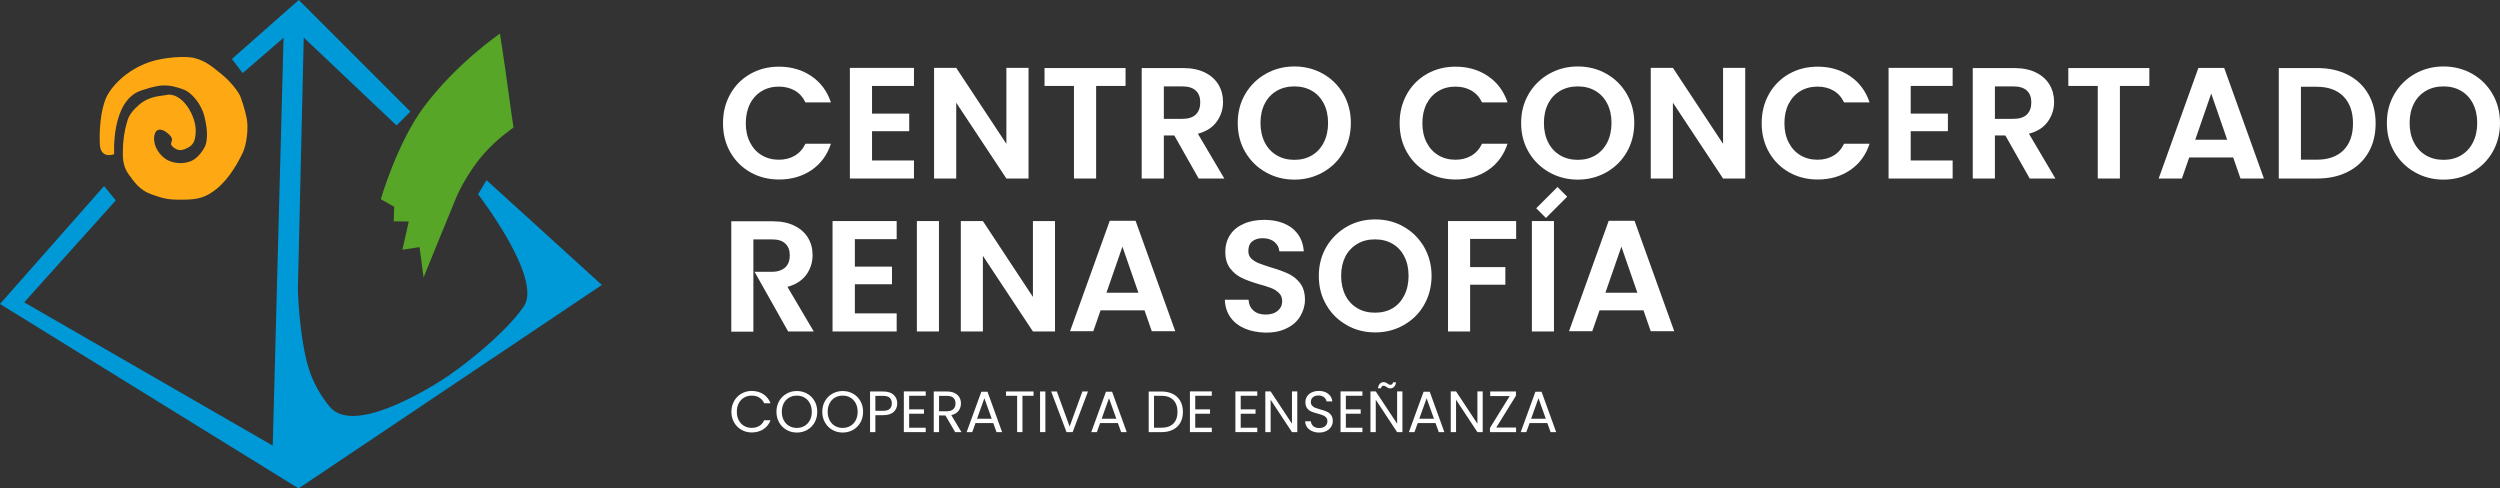 <svg xmlns="http://www.w3.org/2000/svg" id="Layer_1" data-name="Layer 1" viewBox="0 0 1064.21 207.9"><rect x="0" y="0" width="1064.21" height="207.9" fill="#333333" stroke="none"/><g><g id="Layer-1"><path d="M0,129.4l127.1,78.5,129.1-86.6-49.1-44.6-3.6,6s27.6,35.7,19.5,47.7c-8.2,12-27.4,26.7-34.9,31.4s-37.9,23.3-47.8,11.3c-3.6-4.4-7.4-10.5-9.4-18-3.6-13.2-4.1-31.6-4.1-31.6l2.5-107.5,39.5,37.4,5.9-5.9L127.2,0l-28.5,25.1,4.6,6,17.4-15-4.6,173.6L10.3,128.7l39-43.4-5-6.1L0,129.4Z" fill="#0099d8"></path><path d="M48.6,65.6s-1.4-22.6,11.3-27c1.6-.5,5.4-1.9,8.9-2.2,3.3-.2,6.2.5,9.6,1.8,3.1,1.2,7.3,6,8.6,11.3,1.7,6.7,1.2,10.9.2,13-.7,1.4-2.9,4.7-5.5,5.9-4.2,2-9.1.8-11.3-.8-3.6-2.5-5.5-6.9-4.6-10.3s4.1-2.3,6.6.4c2.5,2.7-1.8,3.1,2.3,5.6,1.9,1.2,3.9.3,5.4-.5,1.8-1,3-2.3,3.2-6.3.5-7.3-6.1-17.8-12.8-16-1.6.4-6.9.2-11.4,4.2-4.6,4-4.7,6.5-5.1,7.5-.8,2.7-1.8,7.6-1.7,13.5,0,3.3.7,6,2.4,8.4,2.4,3.3,4.7,6.8,9.7,8.6,5.2,1.8,6.8,2.4,13.9,2.3,6.4-.1,9.5-1.1,13.9-4.6,5.9-4.8,9.7-12.4,11.1-15.3,1.7-3.7,2.2-9.1,2-12.4-.1-2.9-1.6-7.8-2.8-11.2-.8-2.4-4.6-7-7.8-9.6-4.6-3.8-7.2-5.9-11.6-7.1-4-1.2-13.6-.3-18.8,1.4-10.8,3.5-17.5,11.2-19.4,16.1s-2.7,12.3-2.4,19c.3,6.7,6.1,4.3,6.1,4.3Z" fill="#fea914"></path><path d="M212.8,14.3s-18.5,12.7-32.2,31c-11.5,15.3-18.5,39.5-18.5,39.5l5.7,3.2-.2,6.2,6.4.1-2.7,12,7.3-1.1,1.7,12.9s10.4-25.6,13.9-34c1.7-4.1,6.3-12.5,11.9-18.8,5.8-6.5,12.5-11,12.5-11,0,0-1.3-8.6-2.3-16.1-1.6-12.2-3.5-23.9-3.5-23.9Z" fill="#57a627"></path></g><path d="M363.9,101.7v11.8h15.8v7.5h-15.8v12.4h17.8v7.7h-27.3v-47h27.3v7.7h-17.8v-.1Z" fill="#ffffff"></path><path d="M399.7,94.1v47h-9.4v-47h9.4Z" fill="#ffffff"></path><path d="M449.1,141.1h-9.4l-21.3-32.2v32.2h-9.4v-47h9.4l21.3,32.3v-32.3h9.4v47Z" fill="#ffffff"></path><path d="M487.2,132.1h-18.7l-3.1,8.9h-9.9l16.9-47h11l16.9,47h-10l-3.1-8.9ZM484.6,124.6l-6.8-19.6-6.8,19.6h13.6Z" fill="#ffffff"></path><path d="M530,139.9c-2.6-1.1-4.7-2.7-6.2-4.8s-2.3-4.6-2.4-7.5h10.1c.1,1.9.8,3.5,2.1,4.6,1.2,1.1,2.9,1.7,5.1,1.7s3.9-.5,5.2-1.6,1.9-2.4,1.9-4.1c0-1.4-.4-2.5-1.3-3.4-.9-.9-1.9-1.6-3.2-2.1s-3-1.1-5.3-1.7c-3.1-.9-5.5-1.8-7.4-2.7s-3.5-2.2-4.9-4-2.1-4.1-2.1-7.1c0-2.8.7-5.2,2.1-7.3,1.4-2.1,3.3-3.6,5.9-4.7,2.5-1.1,5.4-1.6,8.6-1.6,4.8,0,8.8,1.2,11.8,3.5,3,2.4,4.7,5.6,5,9.9h-10.4c-.1-1.6-.8-2.9-2.1-4s-3-1.6-5.1-1.6c-1.8,0-3.3.5-4.4,1.4-1.1.9-1.6,2.3-1.6,4.1,0,1.3.4,2.3,1.2,3.1s1.9,1.5,3.1,2c1.2.5,3,1.1,5.2,1.8,3.1.9,5.5,1.8,7.5,2.7,1.9.9,3.6,2.2,5,4s2.1,4.2,2.1,7.1c0,2.5-.7,4.8-2,7s-3.2,3.9-5.7,5.1c-2.5,1.3-5.5,1.9-8.9,1.9-3.4-.1-6.3-.6-8.9-1.7Z" fill="#ffffff"></path><path d="M573.3,138.4c-3.7-2.1-6.6-4.9-8.7-8.6-2.2-3.7-3.2-7.8-3.2-12.4s1.1-8.7,3.2-12.3c2.2-3.7,5.1-6.5,8.7-8.6,3.7-2.1,7.7-3.1,12.1-3.1s8.5,1,12.1,3.1c3.7,2.1,6.5,4.9,8.7,8.6,2.1,3.7,3.2,7.8,3.2,12.3s-1.1,8.8-3.2,12.4c-2.1,3.7-5,6.5-8.7,8.6s-7.7,3.1-12.1,3.1c-4.4,0-8.5-1-12.1-3.1ZM592.8,131.2c2.2-1.3,3.8-3.1,5-5.5s1.8-5.1,1.8-8.3-.6-5.9-1.8-8.2c-1.2-2.4-2.9-4.2-5-5.4-2.2-1.3-4.6-1.9-7.5-1.9s-5.3.6-7.5,1.9c-2.2,1.3-3.9,3.1-5.1,5.4-1.2,2.4-1.8,5.1-1.8,8.2s.6,5.9,1.8,8.3c1.2,2.4,2.9,4.2,5.1,5.5,2.2,1.3,4.7,1.9,7.5,1.9s5.4-.6,7.5-1.9Z" fill="#ffffff"></path><path d="M645.4,94.1v7.6h-19.6v12h15v7.5h-15v19.9h-9.4v-47h29Z" fill="#ffffff"></path><path d="M661.5,94.1v47h-9.4v-47h9.4Z" fill="#ffffff"></path><path d="M699.6,132.1h-18.7l-3.1,8.9h-9.9l16.9-47h11l16.9,47h-10l-3.1-8.9ZM697,124.6l-6.8-19.6-6.8,19.6h13.6Z" fill="#ffffff"></path><g><path d="M312.49,170.73c.76-1.35,1.8-2.4,3.12-3.17,1.32-.76,2.78-1.14,4.38-1.14,1.89,0,3.53.46,4.94,1.37,1.41.91,2.43,2.2,3.08,3.87h-2.71c-.48-1.04-1.17-1.84-2.07-2.41s-1.98-.84-3.24-.84-2.29.28-3.25.84c-.96.56-1.71,1.36-2.26,2.4-.55,1.03-.82,2.25-.82,3.64s.27,2.58.82,3.61c.55,1.03,1.3,1.83,2.26,2.4.96.56,2.04.84,3.25.84s2.34-.28,3.24-.83,1.59-1.35,2.07-2.4h2.71c-.65,1.66-1.67,2.93-3.08,3.83-1.41.9-3.05,1.35-4.94,1.35-1.61,0-3.07-.38-4.38-1.13-1.32-.75-2.35-1.8-3.12-3.14-.76-1.34-1.14-2.85-1.14-4.54s.38-3.21,1.14-4.56Z" fill="#ffffff"></path><path d="M334.81,182.99c-1.32-.75-2.37-1.8-3.14-3.15s-1.15-2.87-1.15-4.55.38-3.21,1.15-4.56c.77-1.35,1.82-2.4,3.14-3.15,1.32-.75,2.79-1.13,4.39-1.13s3.09.38,4.42,1.13c1.32.75,2.37,1.8,3.13,3.14.76,1.34,1.14,2.86,1.14,4.57s-.38,3.23-1.14,4.57c-.76,1.34-1.8,2.39-3.13,3.14-1.32.75-2.8,1.13-4.42,1.13s-3.07-.38-4.39-1.13ZM342.46,181.32c.97-.56,1.73-1.37,2.28-2.41.55-1.04.83-2.25.83-3.62s-.28-2.6-.83-3.64c-.55-1.03-1.31-1.83-2.27-2.4s-2.05-.84-3.28-.84-2.32.28-3.28.84c-.96.56-1.72,1.36-2.27,2.4-.55,1.03-.83,2.25-.83,3.64s.28,2.58.83,3.62c.55,1.04,1.32,1.85,2.28,2.41.97.56,2.06.84,3.26.84s2.3-.28,3.26-.84Z" fill="#ffffff"></path><path d="M354.32,182.99c-1.32-.75-2.37-1.8-3.14-3.15s-1.15-2.87-1.15-4.55.38-3.21,1.15-4.56c.77-1.35,1.82-2.4,3.14-3.15,1.32-.75,2.79-1.13,4.39-1.13s3.09.38,4.42,1.13c1.32.75,2.37,1.8,3.13,3.14.76,1.34,1.14,2.86,1.14,4.57s-.38,3.23-1.14,4.57c-.76,1.34-1.8,2.39-3.13,3.14-1.32.75-2.8,1.13-4.42,1.13s-3.07-.38-4.39-1.13ZM361.98,181.32c.97-.56,1.73-1.37,2.28-2.41.55-1.04.83-2.25.83-3.62s-.28-2.6-.83-3.64c-.55-1.03-1.31-1.83-2.27-2.4s-2.05-.84-3.28-.84-2.32.28-3.28.84c-.96.56-1.72,1.36-2.27,2.4-.55,1.03-.83,2.25-.83,3.64s.28,2.58.83,3.62c.55,1.04,1.32,1.85,2.28,2.41.97.56,2.06.84,3.26.84s2.3-.28,3.26-.84Z" fill="#ffffff"></path><path d="M380.47,175.3c-.98.95-2.49,1.43-4.51,1.43h-3.33v7.22h-2.26v-17.3h5.58c1.95,0,3.44.47,4.46,1.42,1.02.94,1.53,2.16,1.53,3.65s-.49,2.64-1.48,3.59ZM378.74,174.04c.6-.55.89-1.32.89-2.33,0-2.13-1.22-3.2-3.67-3.2h-3.33v6.36h3.33c1.26,0,2.18-.27,2.78-.82Z" fill="#ffffff"></path><path d="M387.01,168.48v5.78h6.31v1.86h-6.31v5.96h7.05v1.86h-9.31v-17.33h9.31v1.86h-7.05Z" fill="#ffffff"></path><path d="M406.59,183.95l-4.12-7.08h-2.73v7.08h-2.26v-17.3h5.58c1.31,0,2.41.22,3.31.67s1.58,1.05,2.02,1.81c.45.76.67,1.63.67,2.61,0,1.19-.34,2.24-1.03,3.15s-1.72,1.51-3.09,1.81l4.34,7.25h-2.71ZM399.74,175.06h3.33c1.22,0,2.14-.3,2.76-.91.61-.6.92-1.41.92-2.42s-.3-1.82-.91-2.38c-.6-.56-1.53-.84-2.77-.84h-3.33v6.55Z" fill="#ffffff"></path><path d="M422.8,180.1h-7.55l-1.39,3.85h-2.38l6.26-17.2h2.61l6.23,17.2h-2.38l-1.39-3.85ZM422.16,178.26l-3.13-8.74-3.13,8.74h6.26Z" fill="#ffffff"></path><path d="M439.96,166.64v1.84h-4.72v15.46h-2.26v-15.46h-4.74v-1.84h11.72Z" fill="#ffffff"></path><path d="M445,166.64v17.3h-2.26v-17.3h2.26Z" fill="#ffffff"></path><path d="M463.14,166.64l-6.53,17.3h-2.61l-6.53-17.3h2.41l5.44,14.92,5.44-14.92h2.38Z" fill="#ffffff"></path><path d="M475.85,180.1h-7.55l-1.39,3.85h-2.38l6.26-17.2h2.61l6.23,17.2h-2.38l-1.39-3.85ZM475.21,178.26l-3.13-8.74-3.13,8.74h6.25Z" fill="#ffffff"></path><path d="M499.27,167.7c1.38.7,2.44,1.71,3.18,3.02.74,1.31,1.1,2.85,1.1,4.62s-.37,3.31-1.1,4.61-1.8,2.29-3.18,2.98-3.02,1.03-4.9,1.03h-5.39v-17.3h5.39c1.89,0,3.52.35,4.9,1.05ZM499.48,180.31c1.17-1.18,1.76-2.84,1.76-4.98s-.59-3.83-1.77-5.04c-1.18-1.21-2.88-1.81-5.1-1.81h-3.13v13.6h3.13c2.23,0,3.94-.59,5.11-1.78Z" fill="#ffffff"></path><path d="M508.79,168.48v5.78h6.3v1.86h-6.3v5.96h7.05v1.86h-9.31v-17.33h9.31v1.86h-7.05Z" fill="#ffffff"></path><path d="M528.15,168.48v5.78h6.31v1.86h-6.31v5.96h7.05v1.86h-9.31v-17.33h9.31v1.86h-7.05Z" fill="#ffffff"></path><path d="M552.23,183.95h-2.26l-9.08-13.78v13.78h-2.26v-17.33h2.26l9.08,13.75v-13.75h2.26v17.33Z" fill="#ffffff"></path><path d="M558.5,183.51c-.9-.41-1.61-.97-2.12-1.69-.51-.72-.78-1.55-.79-2.5h2.41c.08.81.42,1.49,1.01,2.05.59.55,1.44.83,2.57.83s1.92-.27,2.54-.81c.62-.54.93-1.23.93-2.07,0-.66-.18-1.2-.55-1.61s-.82-.73-1.37-.94-1.28-.45-2.21-.7c-1.14-.3-2.06-.6-2.74-.89s-1.27-.77-1.76-1.4-.73-1.49-.73-2.57c0-.94.24-1.78.72-2.51.48-.73,1.15-1.29,2.02-1.69s1.87-.6,2.99-.6c1.62,0,2.95.41,3.98,1.22,1.03.81,1.62,1.89,1.75,3.23h-2.48c-.08-.66-.43-1.25-1.04-1.75-.61-.5-1.42-.76-2.43-.76-.94,0-1.71.24-2.31.73s-.89,1.17-.89,2.05c0,.63.18,1.14.53,1.54.36.4.79.7,1.32.91.52.21,1.25.44,2.2.71,1.14.31,2.06.62,2.75.93.7.31,1.29.78,1.79,1.42.5.64.75,1.5.75,2.59,0,.84-.22,1.64-.67,2.38-.45.74-1.11,1.35-1.99,1.81-.88.46-1.91.7-3.1.7s-2.16-.2-3.07-.61Z" fill="#ffffff"></path><path d="M572.91,168.48v5.78h6.31v1.86h-6.31v5.96h7.05v1.86h-9.31v-17.33h9.31v1.86h-7.05Z" fill="#ffffff"></path><path d="M596.99,183.95h-2.26l-9.09-13.78v13.78h-2.26v-17.33h2.26l9.09,13.75v-13.75h2.26v17.33ZM587.39,163.34c.44-.45.99-.67,1.65-.67.31,0,.58.05.81.16s.49.26.81.46c.23.17.44.29.62.38.18.09.38.14.6.14.28,0,.52-.09.72-.27.2-.18.32-.45.37-.79h1.29c-.1.83-.37,1.46-.82,1.91s-1,.67-1.66.67c-.31,0-.59-.05-.83-.16-.24-.11-.51-.27-.81-.48-.26-.17-.48-.29-.63-.37-.16-.08-.34-.12-.56-.12-.28,0-.52.09-.71.27-.19.18-.31.46-.36.82h-1.32c.12-.84.39-1.49.83-1.94Z" fill="#ffffff"></path><path d="M611.06,180.1h-7.55l-1.39,3.85h-2.38l6.26-17.2h2.61l6.23,17.2h-2.38l-1.39-3.85ZM610.42,178.26l-3.13-8.74-3.13,8.74h6.25Z" fill="#ffffff"></path><path d="M631.17,183.95h-2.26l-9.09-13.78v13.78h-2.26v-17.33h2.26l9.09,13.75v-13.75h2.26v17.33Z" fill="#ffffff"></path><path d="M636.93,181.99h8.44v1.96h-11.12v-1.79l8.39-13.55h-8.29v-1.96h10.97v1.79l-8.39,13.55Z" fill="#ffffff"></path><path d="M658.67,180.1h-7.55l-1.39,3.85h-2.38l6.25-17.2h2.61l6.23,17.2h-2.38l-1.39-3.85ZM658.03,178.26l-3.13-8.74-3.13,8.74h6.26Z" fill="#ffffff"></path></g><path d="M667.13,83.73l-9.05,9.05-4.13-4.13,9.05-9.05,4.13,4.13Z" fill="#ffffff"></path><path d="M328.6,115.7c2.6,0,4.5-.6,5.7-1.9,1.3-1.2,1.9-2.9,1.9-5.1s-.6-3.8-1.9-5-3.2-1.8-5.7-1.8h-7.9v13l.4.8h7.5Z" fill="none"></path><path d="M335.5,141.1h10.9l-11.2-19c3.5-.9,6.2-2.7,8-5.1,1.8-2.5,2.7-5.3,2.7-8.4,0-2.7-.6-5.1-1.9-7.3s-3.2-3.9-5.8-5.2c-2.6-1.3-5.7-1.9-9.3-1.9h-17.6v47h9.4v-14.9h0v-11.4h0v-13h7.9c2.6,0,4.5.6,5.7,1.8,1.3,1.2,1.9,2.9,1.9,5s-.6,3.9-1.9,5.1c-1.3,1.2-3.2,1.9-5.7,1.9h-7.4l4,7.1h0l10.3,18.3Z" fill="#ffffff"></path></g><g><path d="M310.89,39.99c2.09-3.66,4.94-6.51,8.56-8.55,3.61-2.04,7.67-3.06,12.16-3.06,5.25,0,9.86,1.35,13.81,4.04,3.95,2.69,6.71,6.42,8.29,11.18h-10.84c-1.08-2.25-2.59-3.93-4.55-5.05-1.95-1.12-4.21-1.68-6.77-1.68-2.74,0-5.18.64-7.31,1.92-2.13,1.28-3.8,3.09-4.98,5.42-1.19,2.34-1.79,5.08-1.79,8.22s.59,5.83,1.79,8.18c1.19,2.36,2.85,4.18,4.98,5.46,2.13,1.28,4.57,1.92,7.31,1.92,2.56,0,4.82-.57,6.77-1.72,1.95-1.15,3.47-2.84,4.55-5.09h10.84c-1.57,4.81-4.32,8.54-8.25,11.22-3.93,2.67-8.54,4.01-13.84,4.01-4.49,0-8.54-1.02-12.16-3.06-3.62-2.04-6.47-4.88-8.56-8.52-2.09-3.64-3.13-7.77-3.13-12.39s1.04-8.77,3.13-12.43Z" fill="#ffffff"></path><path d="M371.21,36.58v11.79h15.83v7.48h-15.83v12.46h17.85v7.68h-27.28V28.9h27.28v7.68h-17.85Z" fill="#ffffff"></path><path d="M437.83,75.99h-9.43l-21.35-32.27v32.27h-9.43V28.9h9.43l21.35,32.33V28.9h9.43v47.08Z" fill="#ffffff"></path><path d="M479.13,28.97v7.61h-12.53v39.41h-9.43v-39.41h-12.53v-7.61h34.49Z" fill="#ffffff"></path><path d="M510.25,75.99l-10.37-18.32h-4.45v18.32h-9.43V28.97h17.65c3.64,0,6.74.64,9.3,1.92s4.48,3.01,5.76,5.19c1.28,2.18,1.92,4.61,1.92,7.31,0,3.1-.9,5.89-2.69,8.39-1.8,2.49-4.47,4.21-8.02,5.15l11.25,19.06h-10.91ZM495.43,50.59h7.88c2.56,0,4.47-.62,5.73-1.85,1.26-1.23,1.89-2.95,1.89-5.15s-.63-3.83-1.89-5.02c-1.26-1.19-3.17-1.79-5.73-1.79h-7.88v13.81Z" fill="#ffffff"></path><path d="M538.87,73.36c-3.68-2.06-6.6-4.93-8.76-8.59-2.16-3.66-3.23-7.8-3.23-12.43s1.08-8.7,3.23-12.36c2.16-3.66,5.07-6.52,8.76-8.59,3.68-2.06,7.72-3.1,12.12-3.1s8.5,1.03,12.16,3.1c3.66,2.07,6.56,4.93,8.69,8.59,2.13,3.66,3.2,7.78,3.2,12.36s-1.07,8.77-3.2,12.43c-2.13,3.66-5.04,6.52-8.72,8.59-3.68,2.07-7.72,3.1-12.12,3.1s-8.44-1.03-12.12-3.1ZM558.47,66.12c2.16-1.28,3.84-3.11,5.05-5.49,1.21-2.38,1.82-5.14,1.82-8.29s-.61-5.89-1.82-8.25c-1.21-2.36-2.9-4.16-5.05-5.42-2.16-1.26-4.65-1.89-7.48-1.89s-5.33.63-7.51,1.89c-2.18,1.26-3.87,3.06-5.09,5.42-1.21,2.36-1.82,5.11-1.82,8.25s.61,5.91,1.82,8.29c1.21,2.38,2.91,4.21,5.09,5.49,2.18,1.28,4.68,1.92,7.51,1.92s5.32-.64,7.48-1.92Z" fill="#ffffff"></path><path d="M598.92,39.99c2.09-3.66,4.94-6.51,8.55-8.55,3.61-2.04,7.67-3.06,12.16-3.06,5.25,0,9.86,1.35,13.81,4.04,3.95,2.69,6.71,6.42,8.29,11.18h-10.85c-1.08-2.25-2.59-3.93-4.55-5.05-1.95-1.12-4.21-1.68-6.77-1.68-2.74,0-5.18.64-7.31,1.92s-3.79,3.09-4.98,5.42c-1.19,2.34-1.79,5.08-1.79,8.22s.59,5.83,1.79,8.18c1.19,2.36,2.85,4.18,4.98,5.46s4.57,1.92,7.31,1.92c2.56,0,4.82-.57,6.77-1.72,1.95-1.15,3.47-2.84,4.55-5.09h10.85c-1.57,4.81-4.32,8.54-8.25,11.22-3.93,2.67-8.54,4.01-13.84,4.01-4.49,0-8.54-1.02-12.16-3.06-3.62-2.04-6.47-4.88-8.55-8.52-2.09-3.64-3.13-7.77-3.13-12.39s1.04-8.77,3.13-12.43Z" fill="#ffffff"></path><path d="M659.51,73.36c-3.68-2.06-6.6-4.93-8.76-8.59-2.16-3.66-3.23-7.8-3.23-12.43s1.08-8.7,3.23-12.36c2.16-3.66,5.07-6.52,8.76-8.59,3.68-2.06,7.72-3.1,12.12-3.1s8.5,1.03,12.16,3.1c3.66,2.07,6.56,4.93,8.69,8.59,2.13,3.66,3.2,7.78,3.2,12.36s-1.07,8.77-3.2,12.43c-2.13,3.66-5.04,6.52-8.72,8.59-3.68,2.07-7.72,3.1-12.12,3.1s-8.44-1.03-12.12-3.1ZM679.12,66.12c2.16-1.28,3.84-3.11,5.05-5.49,1.21-2.38,1.82-5.14,1.82-8.29s-.61-5.89-1.82-8.25c-1.21-2.36-2.9-4.16-5.05-5.42-2.16-1.26-4.65-1.89-7.48-1.89s-5.33.63-7.51,1.89c-2.18,1.26-3.87,3.06-5.09,5.42-1.21,2.36-1.82,5.11-1.82,8.25s.61,5.91,1.82,8.29c1.21,2.38,2.91,4.21,5.09,5.49,2.18,1.28,4.68,1.92,7.51,1.92s5.32-.64,7.48-1.92Z" fill="#ffffff"></path><path d="M742.91,75.99h-9.43l-21.35-32.27v32.27h-9.43V28.9h9.43l21.35,32.33V28.9h9.43v47.08Z" fill="#ffffff"></path><path d="M753.04,39.99c2.09-3.66,4.94-6.51,8.55-8.55,3.61-2.04,7.67-3.06,12.16-3.06,5.25,0,9.86,1.35,13.81,4.04,3.95,2.69,6.71,6.42,8.29,11.18h-10.85c-1.08-2.25-2.59-3.93-4.55-5.05-1.95-1.12-4.21-1.68-6.77-1.68-2.74,0-5.18.64-7.31,1.92s-3.79,3.09-4.98,5.42c-1.19,2.34-1.79,5.08-1.79,8.22s.59,5.83,1.79,8.18c1.19,2.36,2.85,4.18,4.98,5.46s4.57,1.92,7.31,1.92c2.56,0,4.82-.57,6.77-1.72,1.95-1.15,3.47-2.84,4.55-5.09h10.85c-1.57,4.81-4.32,8.54-8.25,11.22-3.93,2.67-8.54,4.01-13.84,4.01-4.49,0-8.54-1.02-12.16-3.06-3.62-2.04-6.47-4.88-8.55-8.52-2.09-3.64-3.13-7.77-3.13-12.39s1.04-8.77,3.13-12.43Z" fill="#ffffff"></path><path d="M813.36,36.58v11.79h15.83v7.48h-15.83v12.46h17.85v7.68h-27.28V28.9h27.28v7.68h-17.85Z" fill="#ffffff"></path><path d="M864.02,75.99l-10.37-18.32h-4.45v18.32h-9.43V28.97h17.65c3.64,0,6.74.64,9.3,1.92s4.48,3.01,5.76,5.19c1.28,2.18,1.92,4.61,1.92,7.31,0,3.1-.9,5.89-2.69,8.39-1.8,2.49-4.47,4.21-8.02,5.15l11.25,19.06h-10.91ZM849.2,50.59h7.88c2.56,0,4.47-.62,5.73-1.85,1.26-1.23,1.89-2.95,1.89-5.15s-.63-3.83-1.89-5.02c-1.26-1.19-3.17-1.79-5.73-1.79h-7.88v13.81Z" fill="#ffffff"></path><path d="M914.94,28.97v7.61h-12.53v39.41h-9.43v-39.41h-12.53v-7.61h34.49Z" fill="#ffffff"></path><path d="M950.64,67.03h-18.73l-3.1,8.96h-9.9l16.91-47.08h10.98l16.91,47.08h-9.97l-3.1-8.96ZM948.08,59.49l-6.8-19.67-6.8,19.67h13.61Z" fill="#ffffff"></path><path d="M999.51,31.87c3.75,1.93,6.65,4.68,8.69,8.25,2.04,3.57,3.07,7.71,3.07,12.43s-1.02,8.84-3.07,12.36c-2.04,3.53-4.94,6.25-8.69,8.18-3.75,1.93-8.09,2.9-13.03,2.9h-16.44V28.97h16.44c4.94,0,9.28.97,13.03,2.9ZM997.59,63.93c2.69-2.69,4.04-6.49,4.04-11.38s-1.35-8.72-4.04-11.48c-2.69-2.76-6.51-4.14-11.45-4.14h-6.67v31.05h6.67c4.94,0,8.76-1.35,11.45-4.04Z" fill="#ffffff"></path><path d="M1028.04,73.36c-3.68-2.06-6.6-4.93-8.76-8.59-2.16-3.66-3.23-7.8-3.23-12.43s1.08-8.7,3.23-12.36c2.16-3.66,5.07-6.52,8.76-8.59,3.68-2.06,7.72-3.1,12.12-3.1s8.5,1.03,12.16,3.1c3.66,2.07,6.56,4.93,8.69,8.59,2.13,3.66,3.2,7.78,3.2,12.36s-1.07,8.77-3.2,12.43c-2.13,3.66-5.04,6.52-8.72,8.59-3.68,2.07-7.72,3.1-12.12,3.1s-8.44-1.03-12.12-3.1ZM1047.64,66.12c2.16-1.28,3.84-3.11,5.05-5.49,1.21-2.38,1.82-5.14,1.82-8.29s-.61-5.89-1.82-8.25c-1.21-2.36-2.9-4.16-5.05-5.42-2.16-1.26-4.65-1.89-7.48-1.89s-5.33.63-7.51,1.89c-2.18,1.26-3.87,3.06-5.09,5.42-1.21,2.36-1.82,5.11-1.82,8.25s.61,5.91,1.82,8.29c1.21,2.38,2.91,4.21,5.09,5.49,2.18,1.28,4.68,1.92,7.51,1.92s5.32-.64,7.48-1.92Z" fill="#ffffff"></path></g></svg>